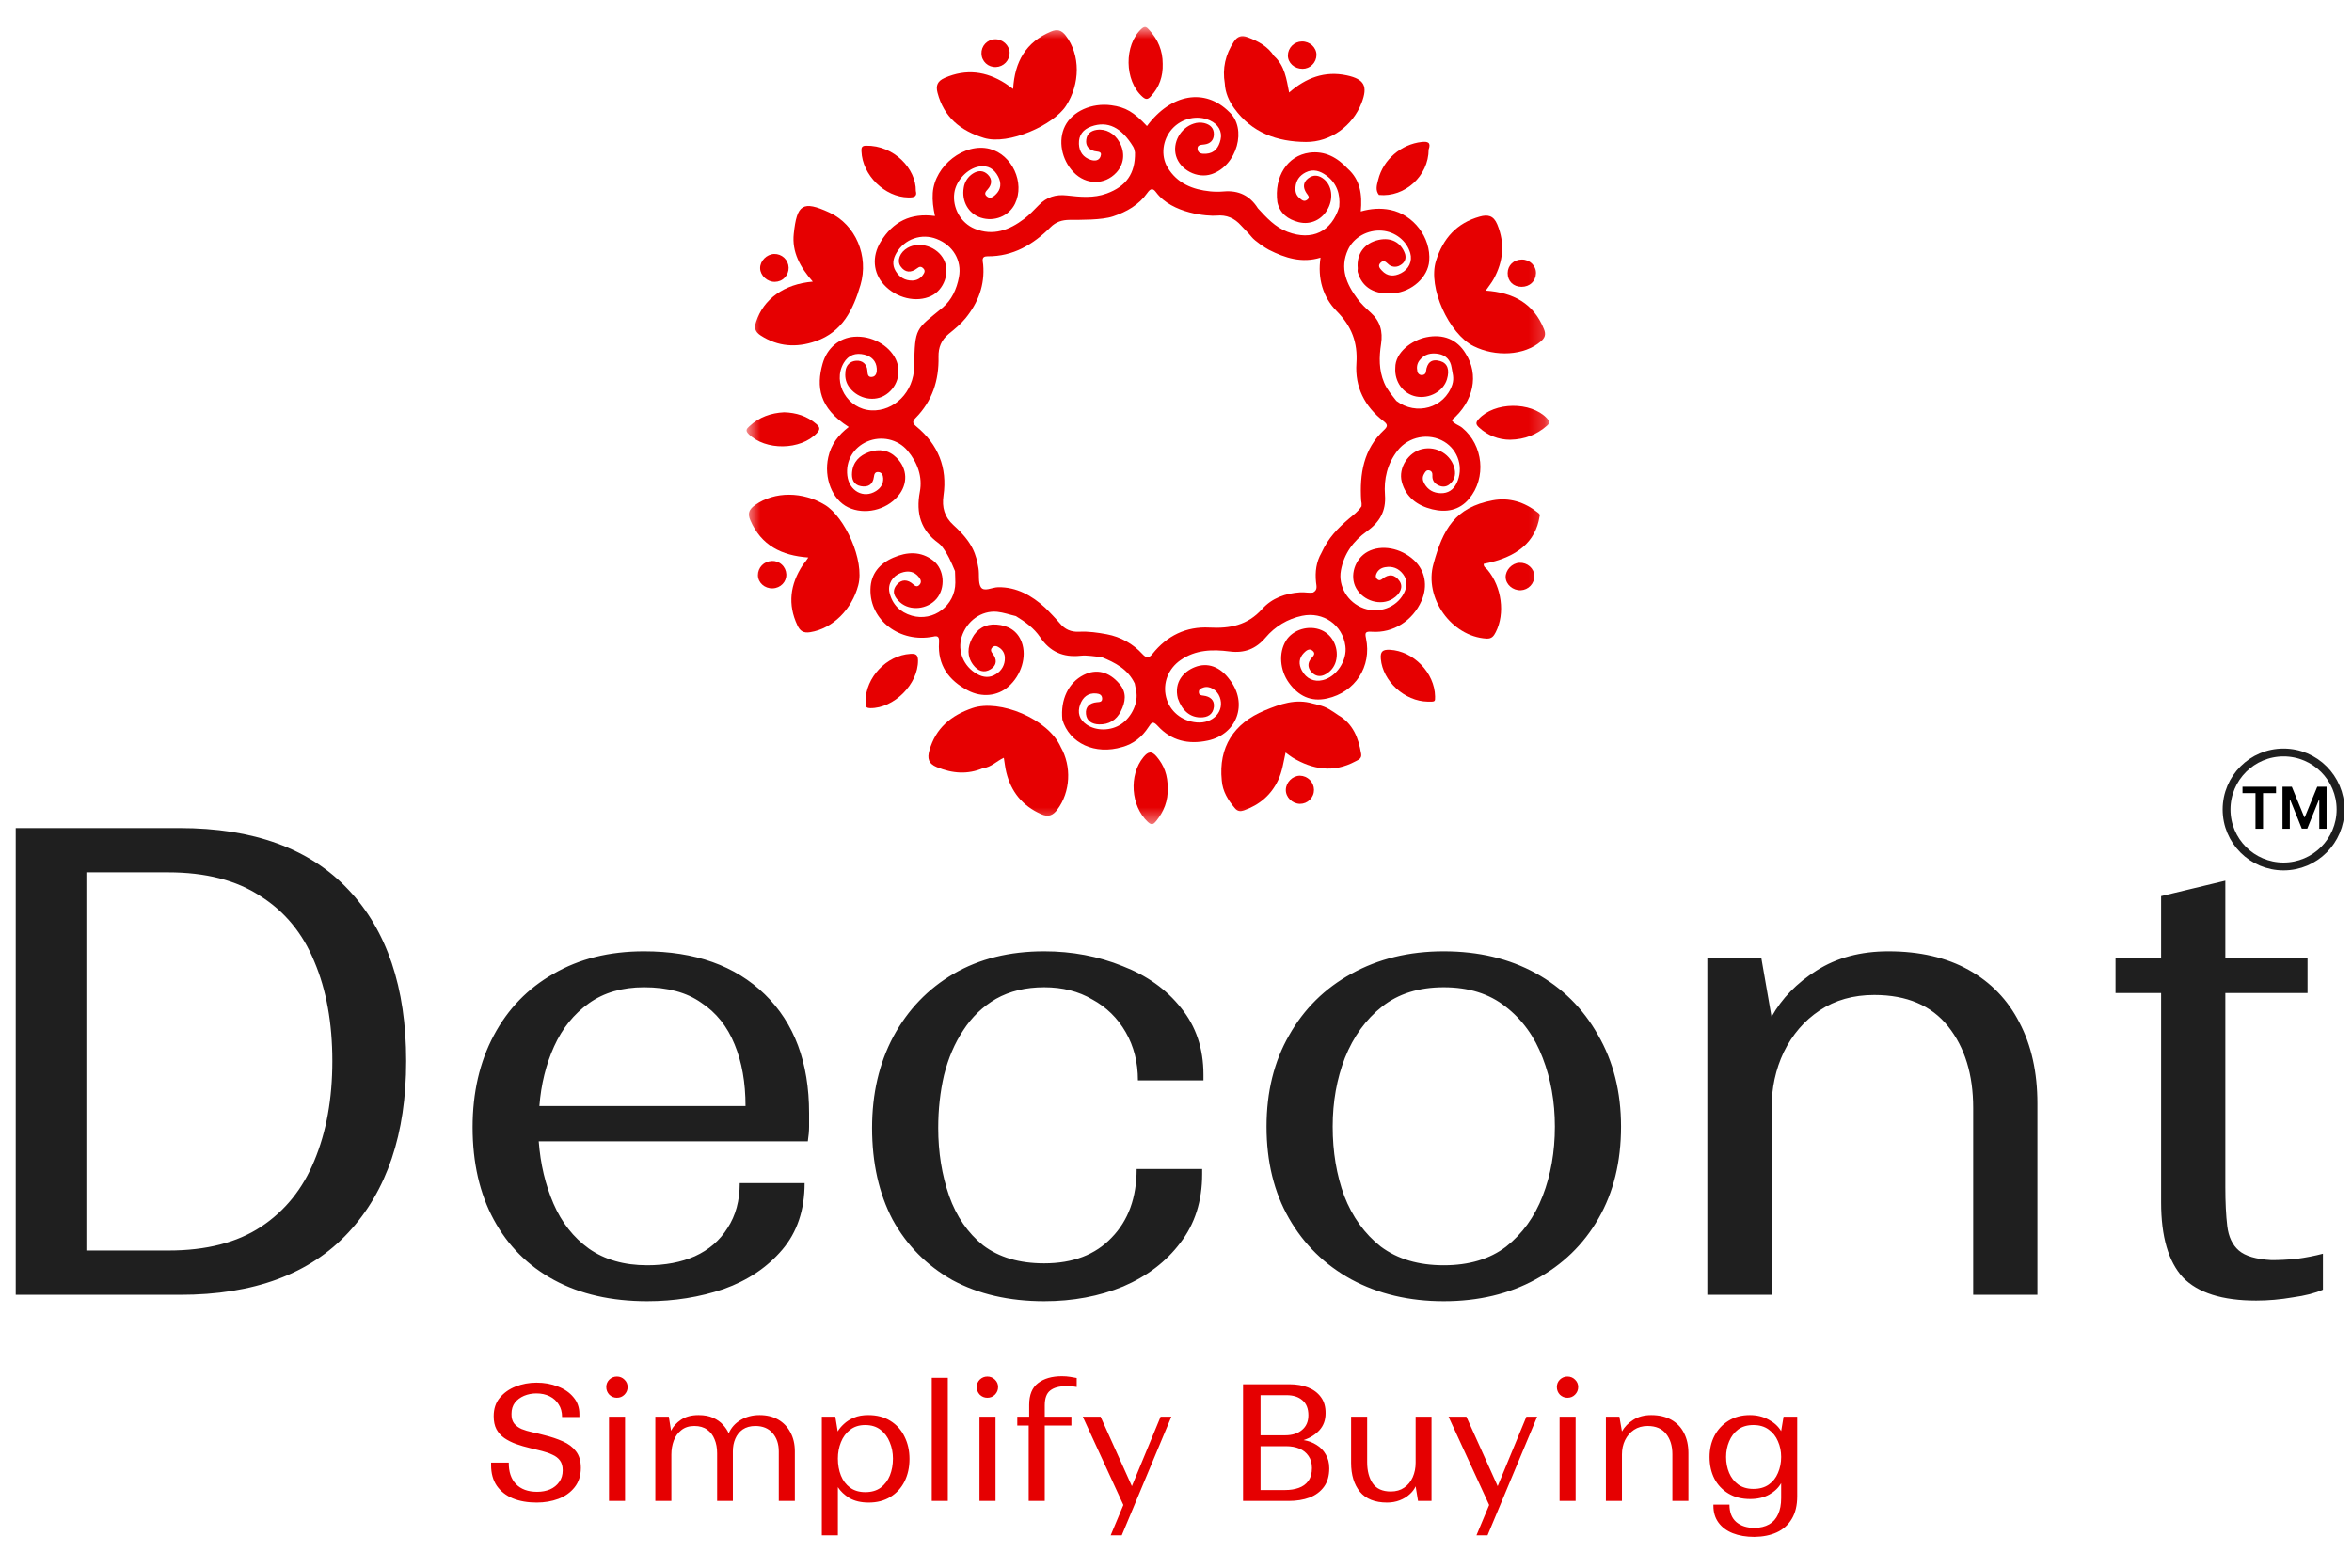 <svg width="150" height="100" viewBox="0 0 150 100" fill="none" xmlns="http://www.w3.org/2000/svg">
<g clip-path="url(#clip0_350_36)">
<mask id="mask0_350_36" style="mask-type:luminance" maskUnits="userSpaceOnUse" x="0" y="0" width="150" height="100">
<path d="M150 0H0V99.188H150V0Z" fill="white"/>
</mask>
<g mask="url(#mask0_350_36)">
<path d="M1.003 82.594V52.819H11.447C16.171 52.819 19.761 54.13 22.218 56.751C24.676 59.345 25.904 62.99 25.904 67.686C25.904 72.328 24.676 75.973 22.218 78.621C19.761 81.27 16.184 82.594 11.488 82.594H1.003ZM10.71 55.645H5.509V79.768H10.751C13.153 79.768 15.119 79.263 16.648 78.253C18.177 77.242 19.311 75.836 20.048 74.034C20.812 72.205 21.195 70.089 21.195 67.686C21.195 65.256 20.812 63.14 20.048 61.338C19.311 59.536 18.164 58.144 16.608 57.161C15.079 56.15 13.113 55.645 10.71 55.645ZM51.314 75.468C51.314 77.188 50.836 78.608 49.88 79.727C48.925 80.847 47.682 81.679 46.153 82.225C44.624 82.744 43 83.004 41.28 83.004C38.986 83.004 37.007 82.553 35.341 81.652C33.676 80.751 32.392 79.468 31.491 77.802C30.59 76.136 30.14 74.171 30.14 71.904C30.14 69.693 30.59 67.741 31.491 66.048C32.392 64.355 33.662 63.045 35.3 62.116C36.938 61.161 38.863 60.683 41.075 60.683C44.324 60.683 46.891 61.597 48.775 63.427C50.658 65.256 51.6 67.782 51.6 71.004C51.6 71.304 51.6 71.591 51.6 71.864C51.6 72.137 51.573 72.451 51.519 72.805H34.358C34.467 74.253 34.781 75.577 35.3 76.779C35.819 77.98 36.57 78.935 37.553 79.645C38.563 80.355 39.805 80.71 41.28 80.71C42.426 80.71 43.437 80.519 44.31 80.137C45.211 79.727 45.908 79.126 46.399 78.335C46.918 77.543 47.177 76.587 47.177 75.468H51.314ZM41.075 62.976C39.682 62.976 38.508 63.318 37.553 64C36.597 64.683 35.86 65.597 35.341 66.744C34.822 67.891 34.508 69.161 34.399 70.553H47.546C47.546 69.051 47.314 67.741 46.85 66.621C46.386 65.475 45.676 64.587 44.72 63.959C43.792 63.304 42.577 62.976 41.075 62.976ZM76.668 74.894C76.668 76.615 76.204 78.075 75.276 79.277C74.375 80.478 73.159 81.406 71.631 82.061C70.102 82.69 68.422 83.004 66.593 83.004C64.354 83.004 62.402 82.553 60.736 81.652C59.098 80.724 57.829 79.44 56.928 77.802C56.054 76.136 55.617 74.184 55.617 71.945C55.617 69.761 56.068 67.823 56.968 66.13C57.897 64.41 59.18 63.072 60.818 62.116C62.457 61.161 64.382 60.683 66.593 60.683C68.368 60.683 70.033 60.997 71.59 61.625C73.146 62.225 74.388 63.113 75.317 64.287C76.273 65.461 76.75 66.881 76.75 68.546V68.915H72.572C72.572 67.768 72.313 66.744 71.795 65.843C71.276 64.942 70.566 64.246 69.665 63.754C68.791 63.236 67.767 62.976 66.593 62.976C65.419 62.976 64.395 63.222 63.521 63.714C62.675 64.205 61.979 64.874 61.433 65.72C60.887 66.539 60.477 67.495 60.204 68.587C59.958 69.652 59.835 70.772 59.835 71.945C59.835 73.502 60.068 74.949 60.532 76.287C60.996 77.597 61.719 78.648 62.702 79.44C63.713 80.205 65.01 80.587 66.593 80.587C68.422 80.587 69.856 80.041 70.893 78.949C71.958 77.856 72.491 76.396 72.491 74.567H76.668V74.894ZM103.382 71.864C103.382 74.103 102.904 76.055 101.948 77.72C100.993 79.386 99.655 80.683 97.935 81.611C96.242 82.539 94.29 83.004 92.078 83.004C89.867 83.004 87.901 82.539 86.181 81.611C84.488 80.683 83.163 79.386 82.208 77.72C81.252 76.055 80.774 74.103 80.774 71.864C80.774 69.652 81.252 67.713 82.208 66.048C83.163 64.355 84.488 63.045 86.181 62.116C87.901 61.161 89.867 60.683 92.078 60.683C94.29 60.683 96.242 61.147 97.935 62.075C99.628 63.004 100.952 64.314 101.907 66.007C102.891 67.7 103.382 69.652 103.382 71.864ZM84.992 71.864C84.992 73.475 85.238 74.949 85.73 76.287C86.249 77.625 87.027 78.703 88.064 79.522C89.129 80.314 90.467 80.71 92.078 80.71C93.689 80.71 95.013 80.314 96.051 79.522C97.088 78.703 97.867 77.625 98.385 76.287C98.904 74.949 99.163 73.475 99.163 71.864C99.163 70.28 98.904 68.819 98.385 67.481C97.867 66.116 97.075 65.024 96.01 64.205C94.972 63.386 93.662 62.976 92.078 62.976C90.494 62.976 89.184 63.386 88.146 64.205C87.109 65.024 86.317 66.116 85.771 67.481C85.252 68.819 84.992 70.28 84.992 71.864ZM112.981 70.717V82.594H108.886V61.092H112.326L112.981 64.86C113.636 63.686 114.592 62.703 115.848 61.911C117.132 61.092 118.66 60.683 120.436 60.683C122.429 60.683 124.135 61.079 125.555 61.87C126.974 62.662 128.053 63.782 128.791 65.229C129.554 66.676 129.937 68.396 129.937 70.389V82.594H125.841V70.676C125.841 68.546 125.309 66.812 124.244 65.475C123.18 64.137 121.609 63.468 119.534 63.468C118.197 63.468 117.036 63.795 116.053 64.451C115.07 65.106 114.306 65.993 113.76 67.113C113.241 68.205 112.981 69.406 112.981 70.717ZM148.147 82.266C147.656 82.485 147.014 82.649 146.223 82.758C145.431 82.894 144.653 82.963 143.888 82.963C141.731 82.963 140.175 82.471 139.219 81.488C138.291 80.478 137.826 78.881 137.826 76.696V63.345H134.919V61.092H137.826V57.161L141.922 56.178V61.092H147.165V63.345H141.922V75.714C141.922 76.696 141.963 77.529 142.045 78.212C142.127 78.894 142.373 79.413 142.782 79.768C143.192 80.123 143.888 80.328 144.871 80.382C145.362 80.382 145.895 80.355 146.468 80.3C147.069 80.219 147.629 80.109 148.147 79.973V82.266Z" fill="#1F1F1F"/>
<mask id="mask1_350_36" style="mask-type:luminance" maskUnits="userSpaceOnUse" x="47" y="1" width="52" height="52">
<path d="M98.805 1.72H47.611V52.568H98.805V1.72Z" fill="white"/>
</mask>
<g mask="url(#mask1_350_36)">
<path fill-rule="evenodd" clip-rule="evenodd" d="M90.659 38.322C91.074 37.377 90.892 36.392 90.177 35.73C89.331 34.946 88.098 34.72 87.225 35.192C86.4 35.638 86.052 36.74 86.489 37.52C86.954 38.347 88.072 38.669 88.826 38.192C89.317 37.883 89.509 37.431 89.256 37.066C88.959 36.635 88.571 36.588 88.159 36.928C88.049 37.017 87.953 37.049 87.836 36.947C87.718 36.845 87.727 36.725 87.775 36.61C87.876 36.368 88.067 36.228 88.33 36.182C88.798 36.099 89.186 36.242 89.474 36.613C89.786 37.015 89.751 37.445 89.517 37.876C89.043 38.755 87.946 39.156 86.973 38.806C85.941 38.436 85.337 37.389 85.516 36.395C85.71 35.317 86.311 34.509 87.162 33.9C87.982 33.313 88.406 32.611 88.327 31.569C88.25 30.548 88.476 29.578 89.133 28.738C89.836 27.841 91.129 27.584 92.114 28.179C92.548 28.443 92.868 28.858 93.015 29.344C93.16 29.831 93.121 30.354 92.903 30.812C92.696 31.243 92.357 31.474 91.88 31.461C91.419 31.448 91.058 31.249 90.829 30.829C90.721 30.629 90.703 30.44 90.813 30.245C90.883 30.124 90.953 29.974 91.129 30.002C91.305 30.03 91.361 30.163 91.352 30.319C91.336 30.593 91.434 30.793 91.677 30.929C91.936 31.075 92.208 31.081 92.43 30.906C92.74 30.663 92.855 30.319 92.769 29.919C92.575 29.009 91.631 28.428 90.698 28.644C89.82 28.847 89.169 29.84 89.398 30.727C89.655 31.72 90.4 32.257 91.345 32.487C92.231 32.702 93.069 32.562 93.693 31.815C94.81 30.48 94.598 28.395 93.255 27.288C93.043 27.113 92.745 27.053 92.584 26.803C93.992 25.608 94.341 23.897 93.464 22.538C92.926 21.649 92.04 21.287 90.956 21.511C90.059 21.696 88.973 22.463 88.986 23.462C88.925 24.349 89.498 25.137 90.321 25.293C91.163 25.454 92.049 24.958 92.279 24.201C92.462 23.594 92.323 23.172 91.854 23.034C91.291 22.868 91.008 23.137 90.944 23.692C90.941 23.755 90.915 23.814 90.869 23.857C90.824 23.9 90.763 23.924 90.701 23.924C90.628 23.931 90.556 23.91 90.498 23.865C90.441 23.819 90.404 23.754 90.393 23.682C90.339 23.433 90.367 23.201 90.532 22.986C90.847 22.578 91.273 22.493 91.74 22.574C92.207 22.654 92.506 22.966 92.575 23.433C92.629 23.794 92.757 24.105 92.621 24.532C92.12 26.039 90.314 26.529 89.055 25.573C88.77 25.204 88.463 24.861 88.275 24.413C87.931 23.6 87.951 22.77 88.078 21.938C88.199 21.143 88.026 20.488 87.419 19.942C87.115 19.67 86.811 19.384 86.569 19.058C85.869 18.118 85.427 17.108 85.968 15.928C86.332 15.135 87.229 14.643 88.133 14.713C88.983 14.78 89.716 15.361 89.941 16.147C90.087 16.66 89.853 17.172 89.352 17.426C88.904 17.651 88.48 17.645 88.123 17.252C88.001 17.119 87.854 16.964 88.034 16.772C88.198 16.598 88.338 16.651 88.497 16.811C88.595 16.919 88.728 16.989 88.871 17.01C89.015 17.031 89.162 17.002 89.287 16.927C89.557 16.781 89.701 16.538 89.613 16.209C89.363 15.47 88.728 15.128 87.93 15.302C87.013 15.501 86.503 16.191 86.59 17.114C86.59 17.195 86.569 17.28 86.59 17.357C86.87 18.35 87.674 18.82 88.891 18.707C90.058 18.599 91.067 17.68 91.149 16.652C91.27 15.155 90.146 13.689 88.671 13.389C88.043 13.262 87.427 13.305 86.784 13.488C86.881 12.424 86.761 11.479 85.949 10.756C85.29 10.05 84.503 9.609 83.512 9.74C82.1 9.928 81.247 11.273 81.466 12.899C81.629 13.628 82.142 13.992 82.814 14.169C83.593 14.369 84.337 14.005 84.706 13.28C85.046 12.612 84.936 11.839 84.438 11.43C84.118 11.168 83.77 11.115 83.431 11.377C83.092 11.639 83.096 11.968 83.31 12.303C83.41 12.459 83.584 12.598 83.346 12.758C83.148 12.892 83.001 12.742 82.861 12.623C82.661 12.45 82.596 12.219 82.618 11.96C82.649 11.512 82.882 11.193 83.272 10.995C83.754 10.752 84.201 10.908 84.591 11.195C85.26 11.688 85.485 12.385 85.411 13.193C84.925 14.787 83.67 15.379 82.115 14.789C81.315 14.486 80.775 13.885 80.223 13.286C80.183 13.323 80.183 13.31 80.223 13.286C79.718 12.481 78.993 12.129 78.045 12.212C77.759 12.237 77.471 12.236 77.185 12.208C76.057 12.094 75.073 11.699 74.462 10.678C74.01 9.919 74.147 8.898 74.749 8.225C75.362 7.542 76.353 7.318 77.159 7.679C77.695 7.922 77.962 8.388 77.842 8.906C77.727 9.404 77.468 9.776 76.909 9.809C76.687 9.822 76.411 9.809 76.376 9.519C76.341 9.23 76.596 9.242 76.801 9.216C77.18 9.173 77.409 8.951 77.415 8.572C77.425 8.163 77.169 7.939 76.793 7.85C76.57 7.8 76.339 7.813 76.125 7.888C75.283 8.158 74.764 9.102 75.001 9.941C75.252 10.828 76.353 11.419 77.274 11.107C78.911 10.554 79.544 8.176 78.391 7.141C76.851 5.601 74.687 5.97 73.148 8.041C72.305 7.141 71.79 6.84 70.875 6.715C69.631 6.545 68.392 7.1 67.922 8.04C67.464 8.951 67.693 10.184 68.472 10.99C69.261 11.806 70.452 11.814 71.197 11.009C71.692 10.474 71.769 9.741 71.398 9.074C71.08 8.498 70.508 8.19 69.928 8.285C69.568 8.345 69.321 8.535 69.276 8.912C69.226 9.304 69.435 9.538 69.79 9.637C69.993 9.694 70.317 9.626 70.186 9.986C70.087 10.256 69.817 10.281 69.559 10.197C69.076 10.035 68.831 9.686 68.809 9.185C68.785 8.62 69.075 8.255 69.59 8.069C70.641 7.69 71.52 8.119 72.275 9.367C72.334 9.48 72.371 9.604 72.385 9.731C72.409 11.063 71.832 11.883 70.588 12.342C69.746 12.652 68.888 12.565 68.038 12.468C67.329 12.388 66.75 12.572 66.256 13.078C65.952 13.386 65.656 13.704 65.315 13.962C64.373 14.675 63.344 15.07 62.164 14.591C61.269 14.227 60.731 13.25 60.862 12.304C60.972 11.511 61.7 10.744 62.446 10.621C63.013 10.528 63.403 10.775 63.655 11.255C63.879 11.68 63.846 12.093 63.48 12.431C63.331 12.57 63.138 12.701 62.934 12.527C62.729 12.353 62.873 12.215 63.002 12.066C63.271 11.759 63.287 11.418 62.997 11.133C62.716 10.857 62.375 10.858 62.04 11.075C61.884 11.175 61.752 11.307 61.652 11.463C61.552 11.619 61.487 11.794 61.461 11.977C61.315 12.841 61.769 13.632 62.547 13.884C63.414 14.166 64.347 13.786 64.733 12.993C65.379 11.664 64.551 9.864 63.12 9.497C61.512 9.085 59.614 10.553 59.487 12.305C59.452 12.79 59.515 13.266 59.628 13.779C58.078 13.566 56.941 14.143 56.164 15.424C55.593 16.362 55.685 17.402 56.367 18.153C57.156 19.021 58.44 19.329 59.39 18.877C60.21 18.485 60.604 17.371 60.199 16.57C59.784 15.739 58.657 15.37 57.884 15.809C57.398 16.084 57.178 16.62 57.433 16.988C57.722 17.405 58.105 17.413 58.492 17.114C58.626 17.011 58.727 16.978 58.864 17.101C59.035 17.252 58.963 17.393 58.864 17.531C58.789 17.643 58.688 17.734 58.57 17.798C58.452 17.861 58.32 17.895 58.186 17.896C57.713 17.903 57.357 17.683 57.12 17.289C56.883 16.894 56.951 16.506 57.175 16.128C57.425 15.7 57.82 15.375 58.288 15.212C58.757 15.05 59.268 15.06 59.73 15.242C60.772 15.638 61.359 16.62 61.158 17.675C61.014 18.438 60.697 19.143 60.096 19.639C58.414 21.027 58.339 20.853 58.305 23.36C58.282 25.034 57.004 26.245 55.579 26.177C54.052 26.104 53.065 24.421 53.808 23.152C54.108 22.641 54.57 22.485 55.122 22.618C55.577 22.73 55.888 23.025 55.917 23.516C55.929 23.732 55.889 24.015 55.609 24.044C55.342 24.073 55.334 23.862 55.316 23.63C55.285 23.23 55.006 22.985 54.612 23.01C54.235 23.034 53.966 23.274 53.92 23.674C53.881 24.004 53.92 24.323 54.108 24.618C54.589 25.37 55.622 25.663 56.377 25.248C56.776 25.028 57.075 24.663 57.215 24.23C57.354 23.795 57.323 23.325 57.127 22.913C56.687 22.003 55.569 21.395 54.471 21.48C53.53 21.552 52.743 22.191 52.459 23.208C52.059 24.64 52.212 26.017 54.13 27.235C53.473 27.734 53 28.352 52.822 29.169C52.532 30.492 53.076 31.874 54.088 32.361C55.126 32.862 56.503 32.55 57.272 31.641C57.914 30.882 57.884 29.9 57.182 29.201C56.68 28.7 56.07 28.612 55.422 28.837C54.819 29.049 54.403 29.463 54.342 30.125C54.303 30.539 54.417 30.922 54.903 31.012C55.359 31.096 55.669 30.914 55.732 30.43C55.756 30.242 55.803 30.097 56.014 30.11C56.248 30.125 56.317 30.328 56.325 30.508C56.345 30.863 56.166 31.134 55.868 31.322C55.079 31.824 54.156 31.326 54.039 30.336C53.926 29.4 54.426 28.544 55.304 28.165C56.2 27.779 57.259 28.008 57.878 28.745C58.515 29.505 58.846 30.409 58.663 31.372C58.404 32.745 58.721 33.832 59.866 34.654C59.929 34.706 59.989 34.762 60.044 34.823C60.431 35.308 60.673 35.867 60.906 36.431C60.913 36.674 60.926 36.923 60.926 37.168C60.926 38.614 59.539 39.68 58.145 39.271C57.413 39.056 56.906 38.561 56.729 37.801C56.603 37.259 56.92 36.74 57.465 36.542C57.908 36.383 58.312 36.433 58.619 36.836C58.744 37 58.782 37.168 58.619 37.325C58.486 37.453 58.371 37.393 58.25 37.281C57.889 36.949 57.492 36.932 57.184 37.31C56.841 37.732 57.051 38.112 57.41 38.428C58.045 38.988 59.148 38.876 59.728 38.195C60.308 37.514 60.237 36.326 59.526 35.767C58.731 35.142 57.84 35.195 56.971 35.571C56.101 35.947 55.535 36.593 55.514 37.586C55.467 39.573 57.399 41.027 59.51 40.611C59.855 40.52 59.905 40.678 59.886 40.988C59.79 42.43 60.504 43.401 61.727 44.042C62.628 44.514 63.62 44.401 64.311 43.799C65.133 43.082 65.499 41.882 65.161 40.965C64.886 40.225 64.291 39.893 63.549 39.839C62.854 39.788 62.305 40.106 61.989 40.725C61.704 41.282 61.66 41.865 62.063 42.405C62.356 42.799 62.751 42.962 63.184 42.688C63.583 42.435 63.596 42.058 63.3 41.689C63.199 41.561 63.159 41.437 63.277 41.307C63.42 41.151 63.581 41.211 63.721 41.307C63.834 41.377 63.927 41.476 63.991 41.593C64.055 41.71 64.087 41.841 64.085 41.974C64.092 42.18 64.043 42.384 63.944 42.565C63.844 42.745 63.699 42.896 63.521 43.001C63.119 43.262 62.702 43.217 62.302 42.989C61.452 42.508 61.052 41.528 61.33 40.629C61.644 39.614 62.593 38.924 63.6 39.026C64.001 39.068 64.393 39.209 64.789 39.3C65.383 39.664 65.947 40.066 66.341 40.652C66.96 41.572 67.801 41.948 68.908 41.829C69.346 41.782 69.798 41.88 70.243 41.911C71.119 42.264 71.938 42.688 72.369 43.6C72.399 43.759 72.43 43.917 72.46 44.075C72.612 44.798 72.189 45.735 71.504 46.192C70.851 46.629 69.92 46.641 69.304 46.223C68.829 45.902 68.7 45.449 68.888 44.936C69.055 44.483 69.382 44.185 69.916 44.235C70.112 44.254 70.285 44.321 70.291 44.556C70.296 44.79 70.122 44.777 69.951 44.794C69.5 44.836 69.206 45.084 69.258 45.549C69.308 46 69.653 46.194 70.088 46.207C70.725 46.226 71.201 45.928 71.48 45.376C71.778 44.788 71.882 44.177 71.388 43.616C70.73 42.842 69.922 42.645 69.11 43.054C68.138 43.547 67.622 44.627 67.752 45.903C68.2 47.421 69.849 48.174 71.57 47.651C72.298 47.454 72.842 47.001 73.243 46.385C73.437 46.089 73.52 45.96 73.836 46.306C74.696 47.251 75.79 47.505 77.028 47.239C78.9 46.839 79.609 44.867 78.417 43.35C77.816 42.524 77.014 42.234 76.201 42.555C75.498 42.833 74.857 43.498 75.116 44.548C75.392 45.337 75.891 45.749 76.542 45.762C77.028 45.772 77.362 45.57 77.416 45.094C77.467 44.657 77.173 44.422 76.748 44.373C76.594 44.356 76.455 44.337 76.457 44.141C76.457 43.963 76.594 43.91 76.735 43.859C77.127 43.716 77.615 43.997 77.79 44.466C78.121 45.355 77.373 46.175 76.316 46.082C75.355 45.998 74.593 45.366 74.368 44.467C74.143 43.568 74.511 42.646 75.291 42.107C76.252 41.439 77.33 41.415 78.422 41.556C79.361 41.677 80.091 41.398 80.709 40.675C81.307 39.962 82.128 39.471 83.038 39.282C84.388 38.996 85.627 39.858 85.803 41.215C85.925 42.136 85.234 43.175 84.364 43.384C83.8 43.52 83.311 43.296 83.028 42.773C82.812 42.368 82.831 41.98 83.158 41.648C83.295 41.509 83.486 41.337 83.696 41.497C83.931 41.679 83.768 41.837 83.624 42.004C83.39 42.272 83.393 42.579 83.618 42.843C83.875 43.147 84.214 43.207 84.558 43.001C84.866 42.83 85.094 42.543 85.191 42.204C85.418 41.402 85.029 40.525 84.288 40.2C83.482 39.847 82.451 40.153 82.009 40.876C81.538 41.644 81.623 42.747 82.196 43.547C82.803 44.392 83.597 44.788 84.638 44.555C86.431 44.155 87.492 42.515 87.118 40.718C87.046 40.376 87.058 40.267 87.483 40.298C88.853 40.398 90.102 39.591 90.659 38.323M68.825 40.297C68.312 40.323 67.914 40.15 67.588 39.754C67.448 39.581 66.815 38.911 66.65 38.761C65.805 37.982 64.823 37.443 63.664 37.458C63.261 37.463 62.748 37.784 62.545 37.441C62.374 37.153 62.469 36.652 62.402 36.248C62.255 35.376 62.055 34.626 60.809 33.497C60.233 32.976 60.063 32.364 60.171 31.615C60.428 29.824 59.83 28.351 58.44 27.202C58.22 27.02 58.157 26.898 58.383 26.67C59.458 25.588 59.888 24.258 59.854 22.756C59.842 22.17 60.03 21.688 60.506 21.299C60.885 20.99 61.27 20.678 61.582 20.294C62.39 19.298 62.815 18.177 62.702 16.877C62.683 16.659 62.553 16.345 62.98 16.349C64.612 16.363 65.888 15.601 66.998 14.494C67.342 14.151 67.732 14.029 68.216 14.025C68.925 14.021 70.256 14.044 70.985 13.802C71.855 13.513 72.636 13.069 73.177 12.301C73.37 12.026 73.525 11.986 73.727 12.261C74.747 13.648 77.093 13.802 77.582 13.754C78.228 13.693 78.729 13.913 79.153 14.389C79.368 14.632 79.614 14.851 79.816 15.107C80.033 15.383 80.713 15.827 80.916 15.931C81.963 16.464 83.041 16.8 84.217 16.434C84.02 17.745 84.363 18.952 85.245 19.844C86.203 20.812 86.596 21.841 86.506 23.178C86.403 24.689 87.03 25.931 88.233 26.86C88.49 27.059 88.531 27.184 88.274 27.421C86.952 28.649 86.706 30.233 86.808 31.927C86.837 32.047 86.845 32.17 86.832 32.292C86.63 32.626 86.302 32.852 86.009 33.103C85.324 33.695 84.717 34.295 84.276 35.266C83.939 35.849 83.863 36.48 83.93 37.137C83.957 37.391 84.044 37.633 83.741 37.795C83.472 37.838 83.218 37.764 82.922 37.783C81.984 37.844 81.124 38.147 80.498 38.844C79.563 39.889 78.434 40.1 77.132 40.031C75.644 39.952 74.423 40.552 73.496 41.716C73.253 42.02 73.082 41.959 72.862 41.724C72.263 41.068 71.466 40.624 70.593 40.46C70.013 40.352 69.419 40.266 68.825 40.297Z" fill="#E60001"/>
<path fill-rule="evenodd" clip-rule="evenodd" d="M93.979 22.08C95.37 22.777 97.212 22.687 98.261 21.781C98.535 21.545 98.606 21.337 98.466 20.992C97.803 19.345 96.509 18.662 94.754 18.537C94.944 18.261 95.128 18.041 95.262 17.794C95.873 16.674 95.99 15.529 95.49 14.318C95.253 13.742 94.882 13.674 94.374 13.815C92.901 14.224 92.029 15.208 91.581 16.646C91.049 18.342 92.415 21.299 93.981 22.082" fill="#E60001"/>
<path fill-rule="evenodd" clip-rule="evenodd" d="M52.617 32.211C51.209 31.353 49.408 31.325 48.157 32.217C47.783 32.484 47.66 32.736 47.853 33.188C48.547 34.789 49.836 35.439 51.55 35.561C51.467 35.682 51.424 35.749 51.377 35.812C51.316 35.895 51.245 35.971 51.189 36.055C50.395 37.275 50.218 38.544 50.856 39.893C51.025 40.25 51.234 40.394 51.662 40.328C53.113 40.102 54.333 38.858 54.736 37.335C55.154 35.745 53.872 32.974 52.614 32.209" fill="#E60001"/>
<path fill-rule="evenodd" clip-rule="evenodd" d="M62.758 8.799C64.314 9.272 67.181 7.985 67.983 6.753C68.893 5.357 68.915 3.506 67.968 2.272C67.697 1.921 67.432 1.843 67.026 2.014C65.432 2.682 64.715 3.926 64.612 5.673C64.405 5.527 64.261 5.415 64.108 5.317C62.886 4.541 61.619 4.377 60.259 4.964C59.79 5.168 59.668 5.45 59.792 5.92C60.202 7.481 61.255 8.341 62.758 8.799Z" fill="#E60001"/>
<path fill-rule="evenodd" clip-rule="evenodd" d="M48.502 21.392C49.619 22.12 50.797 22.19 52.023 21.765C53.729 21.176 54.413 19.747 54.877 18.181C55.419 16.347 54.579 14.333 52.895 13.556C51.179 12.767 50.823 13.046 50.623 14.907C50.497 16.076 51.026 17.042 51.837 17.965C49.996 18.117 48.693 19.079 48.222 20.52C48.095 20.908 48.145 21.16 48.503 21.392" fill="#E60001"/>
<path fill-rule="evenodd" clip-rule="evenodd" d="M78.712 6.908C79.835 8.467 81.45 9.043 83.287 9.055C84.854 9.066 86.272 8.028 86.834 6.569C87.249 5.492 87.012 5.052 85.898 4.809C84.483 4.505 83.29 4.964 82.215 5.902C82.048 5.035 81.932 4.189 81.257 3.578C80.849 2.952 80.235 2.62 79.561 2.372C79.192 2.235 78.923 2.301 78.689 2.659C78.15 3.483 77.948 4.363 78.112 5.33C78.142 5.921 78.377 6.444 78.712 6.908" fill="#E60001"/>
<path fill-rule="evenodd" clip-rule="evenodd" d="M85.333 45.609C84.952 45.349 84.58 45.074 84.114 44.981C83.985 44.938 83.854 44.903 83.722 44.876C82.629 44.556 81.657 44.904 80.656 45.319C78.678 46.138 77.702 47.674 77.919 49.78C77.97 50.488 78.324 51.05 78.77 51.57C78.928 51.752 79.112 51.77 79.323 51.696C80.312 51.347 81.058 50.728 81.514 49.767C81.774 49.22 81.853 48.621 81.989 48.003C82.169 48.133 82.293 48.239 82.43 48.322C83.722 49.098 85.05 49.312 86.433 48.571C86.623 48.469 86.859 48.398 86.807 48.086C86.638 47.064 86.289 46.157 85.331 45.608" fill="#E60001"/>
<path fill-rule="evenodd" clip-rule="evenodd" d="M67.646 47.643C66.838 45.847 63.745 44.582 62.024 45.165C60.659 45.63 59.671 46.44 59.271 47.873C59.133 48.365 59.2 48.71 59.746 48.934C60.737 49.341 61.711 49.42 62.706 48.995C63.215 48.942 63.56 48.547 64.019 48.338C64.075 48.667 64.104 48.97 64.177 49.263C64.484 50.512 65.209 51.406 66.402 51.934C66.872 52.141 67.156 52.009 67.435 51.637C68.266 50.525 68.359 48.889 67.645 47.645" fill="#E60001"/>
<path fill-rule="evenodd" clip-rule="evenodd" d="M88.64 41.45C88.19 41.428 88.02 41.549 88.063 42.03C88.184 43.45 89.578 44.735 91.06 44.756C91.529 44.763 91.529 44.763 91.524 44.431C91.502 42.919 90.137 41.523 88.64 41.45Z" fill="#E60001"/>
<path fill-rule="evenodd" clip-rule="evenodd" d="M57.93 12.597C58.268 12.601 58.51 12.557 58.406 12.178C58.432 10.79 57.033 9.258 55.217 9.294C54.948 9.3 54.932 9.437 54.94 9.646C54.997 11.173 56.422 12.576 57.93 12.597Z" fill="#E60001"/>
<path fill-rule="evenodd" clip-rule="evenodd" d="M52.101 27.622C52.344 27.364 52.267 27.221 52.049 27.035C51.462 26.535 50.774 26.322 50.007 26.299C49.171 26.341 48.415 26.602 47.792 27.191C47.642 27.334 47.502 27.441 47.735 27.677C48.805 28.757 51.064 28.729 52.101 27.623" fill="#E60001"/>
<path fill-rule="evenodd" clip-rule="evenodd" d="M58.056 41.71C56.545 41.803 55.203 43.211 55.203 44.733C55.238 44.91 55.092 45.166 55.498 45.171C57.012 45.19 58.565 43.639 58.546 42.12C58.54 41.739 58.371 41.69 58.055 41.71" fill="#E60001"/>
<path fill-rule="evenodd" clip-rule="evenodd" d="M73.396 6.143C73.943 5.556 74.177 4.863 74.152 4.071C74.152 3.232 73.853 2.517 73.288 1.905C73.146 1.749 73.038 1.615 72.798 1.837C71.678 2.879 71.705 5.148 72.859 6.171C73.088 6.375 73.21 6.343 73.397 6.143" fill="#E60001"/>
<path fill-rule="evenodd" clip-rule="evenodd" d="M72.924 48.297C71.98 49.439 72.119 51.419 73.207 52.433C73.45 52.66 73.574 52.575 73.738 52.372C74.227 51.761 74.502 51.078 74.469 50.286C74.483 49.453 74.237 48.82 73.767 48.263C73.44 47.874 73.215 47.945 72.924 48.297" fill="#E60001"/>
<path fill-rule="evenodd" clip-rule="evenodd" d="M98.659 26.682C97.627 25.598 95.295 25.627 94.296 26.738C94.101 26.956 94.118 27.079 94.339 27.279C94.874 27.774 95.576 28.049 96.305 28.05C97.269 28.027 98.004 27.72 98.65 27.161C98.872 26.969 98.84 26.872 98.659 26.682Z" fill="#E60001"/>
<path fill-rule="evenodd" clip-rule="evenodd" d="M91.113 9.538C91.274 9.092 91.067 9.013 90.669 9.056C89.358 9.202 88.209 10.182 87.896 11.461C87.817 11.784 87.694 12.123 87.942 12.436C89.598 12.601 91.111 11.218 91.113 9.538Z" fill="#E60001"/>
<path fill-rule="evenodd" clip-rule="evenodd" d="M98.07 32.692C97.225 32.025 96.26 31.717 95.198 31.915C92.779 32.366 92.021 33.777 91.42 35.971C90.809 38.135 92.566 40.601 94.796 40.735C95.143 40.755 95.266 40.57 95.392 40.324C95.999 39.139 95.779 37.441 94.867 36.347C94.771 36.232 94.599 36.161 94.627 35.966C96.762 35.559 97.933 34.563 98.186 32.944C98.24 32.817 98.144 32.751 98.07 32.692Z" fill="#E60001"/>
<path fill-rule="evenodd" clip-rule="evenodd" d="M97.038 18.297C97.556 18.297 97.94 17.939 97.957 17.436C97.974 16.958 97.565 16.554 97.062 16.556C96.54 16.556 96.157 16.92 96.151 17.419C96.148 17.933 96.512 18.294 97.037 18.297" fill="#E60001"/>
<path fill-rule="evenodd" clip-rule="evenodd" d="M82.908 49.48C82.438 49.477 82.013 49.9 82.004 50.381C81.995 50.852 82.412 51.266 82.904 51.276C83.022 51.276 83.138 51.253 83.247 51.209C83.356 51.164 83.454 51.098 83.537 51.015C83.621 50.932 83.687 50.833 83.732 50.725C83.778 50.616 83.8 50.5 83.8 50.382C83.798 50.146 83.703 49.919 83.537 49.751C83.37 49.583 83.145 49.485 82.908 49.48" fill="#E60001"/>
<path fill-rule="evenodd" clip-rule="evenodd" d="M63.516 4.277C63.752 4.268 63.976 4.167 64.139 3.996C64.302 3.824 64.392 3.596 64.39 3.36C64.376 2.888 63.937 2.485 63.455 2.504C63.337 2.506 63.222 2.533 63.114 2.581C63.007 2.629 62.911 2.698 62.83 2.784C62.75 2.869 62.688 2.97 62.647 3.08C62.606 3.191 62.588 3.308 62.593 3.425C62.596 3.542 62.622 3.657 62.671 3.764C62.719 3.87 62.788 3.966 62.874 4.045C62.961 4.125 63.062 4.186 63.172 4.225C63.282 4.265 63.399 4.282 63.516 4.275" fill="#E60001"/>
<path fill-rule="evenodd" clip-rule="evenodd" d="M49.417 17.979C49.535 17.978 49.651 17.954 49.76 17.907C49.868 17.861 49.966 17.793 50.047 17.708C50.129 17.623 50.193 17.523 50.236 17.413C50.278 17.304 50.298 17.186 50.295 17.069C50.287 16.831 50.185 16.607 50.012 16.444C49.839 16.281 49.609 16.194 49.371 16.201C48.889 16.217 48.465 16.65 48.477 17.116C48.488 17.582 48.942 17.993 49.417 17.979Z" fill="#E60001"/>
<path fill-rule="evenodd" clip-rule="evenodd" d="M83.065 4.391C83.3 4.391 83.526 4.298 83.693 4.133C83.861 3.967 83.956 3.742 83.959 3.507C83.959 3.029 83.538 2.637 83.033 2.643C82.796 2.645 82.569 2.74 82.401 2.907C82.233 3.075 82.138 3.302 82.136 3.539C82.136 4.012 82.551 4.393 83.065 4.389" fill="#E60001"/>
<path fill-rule="evenodd" clip-rule="evenodd" d="M49.212 35.785C48.975 35.792 48.751 35.892 48.587 36.062C48.423 36.232 48.332 36.46 48.333 36.696C48.345 37.172 48.765 37.546 49.273 37.531C49.781 37.516 50.166 37.118 50.147 36.63C50.142 36.513 50.114 36.398 50.064 36.291C50.014 36.185 49.944 36.089 49.856 36.011C49.77 35.931 49.668 35.87 49.557 35.831C49.446 35.791 49.329 35.774 49.212 35.781" fill="#E60001"/>
<path fill-rule="evenodd" clip-rule="evenodd" d="M96.901 35.898C96.428 35.92 96.007 36.367 96.023 36.829C96.041 37.291 96.484 37.672 96.989 37.652C97.225 37.641 97.447 37.539 97.609 37.367C97.77 37.196 97.858 36.968 97.855 36.732C97.835 36.25 97.407 35.876 96.901 35.898Z" fill="#E60001"/>
</g>
<path d="M34.71 91.545C35.154 91.654 35.55 91.787 35.898 91.944C36.246 92.094 36.522 92.302 36.727 92.569C36.938 92.835 37.044 93.189 37.044 93.633C37.044 94.125 36.911 94.537 36.645 94.872C36.386 95.2 36.041 95.445 35.611 95.61C35.188 95.767 34.727 95.845 34.229 95.845C33.648 95.845 33.14 95.757 32.703 95.579C32.266 95.395 31.925 95.124 31.679 94.77C31.44 94.415 31.321 93.981 31.321 93.47V93.296H32.447C32.44 93.882 32.594 94.34 32.908 94.667C33.222 94.995 33.672 95.159 34.259 95.159C34.56 95.159 34.833 95.108 35.078 95.005C35.324 94.896 35.519 94.739 35.662 94.535C35.812 94.33 35.887 94.08 35.887 93.787C35.887 93.528 35.829 93.319 35.713 93.162C35.597 93.005 35.437 92.883 35.232 92.794C35.034 92.698 34.812 92.62 34.566 92.558C34.328 92.497 34.078 92.436 33.819 92.374C33.498 92.299 33.194 92.21 32.908 92.108C32.628 92.005 32.379 91.879 32.16 91.729C31.949 91.579 31.782 91.391 31.659 91.165C31.543 90.941 31.485 90.664 31.485 90.336C31.485 89.865 31.614 89.473 31.874 89.159C32.133 88.845 32.471 88.606 32.887 88.442C33.304 88.278 33.747 88.196 34.218 88.196C34.717 88.196 35.171 88.278 35.58 88.442C35.996 88.599 36.328 88.828 36.573 89.128C36.826 89.422 36.952 89.78 36.952 90.203V90.388H35.846C35.846 90.073 35.775 89.807 35.631 89.589C35.495 89.364 35.304 89.19 35.058 89.067C34.812 88.944 34.529 88.882 34.208 88.882C33.928 88.882 33.666 88.934 33.42 89.036C33.181 89.139 32.986 89.285 32.836 89.476C32.693 89.668 32.621 89.903 32.621 90.183C32.614 90.435 32.669 90.64 32.785 90.797C32.908 90.948 33.068 91.067 33.266 91.156C33.471 91.237 33.7 91.306 33.952 91.36C34.205 91.415 34.457 91.477 34.71 91.545ZM40.027 88.473C40.027 88.664 39.959 88.828 39.822 88.965C39.692 89.094 39.532 89.159 39.341 89.159C39.157 89.159 38.996 89.094 38.86 88.965C38.73 88.828 38.665 88.664 38.665 88.473C38.665 88.289 38.73 88.132 38.86 88.002C38.996 87.872 39.157 87.807 39.341 87.807C39.532 87.807 39.692 87.872 39.822 88.002C39.959 88.132 40.027 88.289 40.027 88.473ZM38.839 95.742V90.367H39.863V95.742H38.839ZM42.817 92.784V95.742H41.794V90.367H42.654L42.797 91.268C42.927 90.995 43.138 90.76 43.432 90.561C43.732 90.364 44.104 90.265 44.548 90.265C44.916 90.265 45.227 90.323 45.48 90.439C45.739 90.555 45.947 90.702 46.104 90.879C46.268 91.057 46.391 91.241 46.473 91.432C46.63 91.07 46.882 90.787 47.23 90.582C47.585 90.371 47.988 90.265 48.438 90.265C48.896 90.265 49.292 90.36 49.626 90.551C49.961 90.743 50.22 91.012 50.404 91.36C50.596 91.709 50.691 92.114 50.691 92.579V95.742H49.667V92.589C49.667 92.104 49.534 91.712 49.268 91.411C49.008 91.111 48.643 90.961 48.172 90.961C47.852 90.961 47.582 91.036 47.363 91.186C47.152 91.336 46.995 91.535 46.892 91.78C46.79 92.019 46.739 92.285 46.739 92.579V95.742H45.735V92.701C45.735 92.367 45.681 92.07 45.572 91.811C45.469 91.551 45.312 91.347 45.101 91.196C44.889 91.039 44.616 90.961 44.282 90.961C43.947 90.961 43.671 91.049 43.452 91.227C43.234 91.398 43.073 91.62 42.971 91.893C42.869 92.166 42.817 92.463 42.817 92.784ZM55.402 95.845C54.911 95.845 54.501 95.749 54.173 95.558C53.853 95.36 53.607 95.128 53.436 94.862V97.934H52.412V90.367H53.272L53.426 91.309C53.515 91.152 53.644 90.995 53.815 90.838C53.986 90.675 54.201 90.538 54.46 90.429C54.719 90.319 55.023 90.265 55.371 90.265C55.924 90.265 56.395 90.388 56.784 90.633C57.18 90.879 57.481 91.213 57.685 91.637C57.897 92.06 58.003 92.534 58.003 93.06C58.003 93.599 57.897 94.08 57.685 94.504C57.474 94.92 57.173 95.248 56.784 95.486C56.395 95.726 55.934 95.845 55.402 95.845ZM55.177 90.9C54.794 90.9 54.474 91.002 54.214 91.206C53.955 91.405 53.761 91.667 53.631 91.995C53.501 92.316 53.436 92.664 53.436 93.04C53.436 93.435 53.501 93.797 53.631 94.125C53.761 94.446 53.955 94.702 54.214 94.893C54.474 95.084 54.798 95.18 55.187 95.18C55.583 95.18 55.911 95.084 56.17 94.893C56.429 94.694 56.624 94.436 56.754 94.115C56.883 93.787 56.948 93.429 56.948 93.04C56.948 92.664 56.88 92.316 56.743 91.995C56.614 91.667 56.419 91.405 56.16 91.206C55.9 91.002 55.573 90.9 55.177 90.9ZM59.423 95.742V87.89H60.447V95.742H59.423ZM63.654 88.473C63.654 88.664 63.586 88.828 63.45 88.965C63.32 89.094 63.159 89.159 62.968 89.159C62.784 89.159 62.623 89.094 62.487 88.965C62.357 88.828 62.292 88.664 62.292 88.473C62.292 88.289 62.357 88.132 62.487 88.002C62.623 87.872 62.784 87.807 62.968 87.807C63.159 87.807 63.32 87.872 63.45 88.002C63.586 88.132 63.654 88.289 63.654 88.473ZM62.467 95.742V90.367H63.49V95.742H62.467ZM68.329 90.93H66.629V95.742H65.605V90.93H64.878V90.367H65.636V89.61C65.636 88.975 65.824 88.514 66.199 88.227C66.581 87.933 67.09 87.787 67.725 87.787C67.916 87.787 68.093 87.801 68.257 87.828C68.421 87.855 68.557 87.879 68.667 87.9V88.473C68.557 88.452 68.452 88.439 68.349 88.432C68.247 88.425 68.127 88.421 67.991 88.421C67.547 88.421 67.209 88.514 66.977 88.698C66.745 88.876 66.629 89.193 66.629 89.65V90.367H68.329V90.93ZM74.705 90.367L71.542 97.934H70.835L71.644 95.999L69.054 90.367H70.19L72.187 94.8L74.019 90.367H74.705ZM84.774 93.664C84.774 94.142 84.661 94.535 84.436 94.841C84.211 95.149 83.904 95.377 83.515 95.527C83.126 95.671 82.682 95.742 82.184 95.742H79.276V88.299H82.245C82.689 88.299 83.081 88.367 83.423 88.504C83.77 88.64 84.043 88.845 84.242 89.118C84.446 89.391 84.545 89.736 84.539 90.152C84.539 90.582 84.409 90.941 84.15 91.227C83.89 91.514 83.553 91.725 83.136 91.862C83.443 91.909 83.72 92.012 83.965 92.169C84.211 92.319 84.406 92.521 84.549 92.773C84.699 93.019 84.774 93.316 84.774 93.664ZM80.392 88.995V91.555H81.959C82.409 91.555 82.767 91.442 83.034 91.217C83.307 90.991 83.443 90.677 83.443 90.275C83.443 89.852 83.317 89.534 83.065 89.323C82.819 89.104 82.481 88.995 82.05 88.995H80.392ZM80.392 95.046H81.979C82.286 95.046 82.566 95.002 82.819 94.913C83.078 94.824 83.282 94.678 83.433 94.473C83.59 94.261 83.669 93.985 83.669 93.644C83.669 93.336 83.597 93.081 83.454 92.876C83.31 92.664 83.115 92.507 82.87 92.405C82.624 92.302 82.344 92.251 82.03 92.251H80.392V95.046ZM90.436 95.742L90.283 94.811C90.201 94.995 90.072 95.166 89.894 95.323C89.723 95.48 89.515 95.606 89.269 95.701C89.024 95.797 88.754 95.845 88.46 95.845C87.689 95.845 87.112 95.616 86.73 95.159C86.355 94.694 86.167 94.08 86.167 93.316V90.367H87.191V93.265C87.191 93.824 87.31 94.278 87.549 94.626C87.788 94.968 88.17 95.139 88.695 95.139C89.037 95.139 89.324 95.056 89.555 94.893C89.795 94.729 89.975 94.507 90.099 94.227C90.221 93.948 90.283 93.64 90.283 93.305V90.367H91.296V95.742H90.436ZM98.033 90.367L94.869 97.934H94.163L94.971 95.999L92.381 90.367H93.518L95.515 94.8L97.347 90.367H98.033ZM100.65 88.473C100.65 88.664 100.582 88.828 100.445 88.965C100.316 89.094 100.155 89.159 99.965 89.159C99.78 89.159 99.62 89.094 99.483 88.965C99.353 88.828 99.289 88.664 99.289 88.473C99.289 88.289 99.353 88.132 99.483 88.002C99.62 87.872 99.78 87.807 99.965 87.807C100.155 87.807 100.316 87.872 100.445 88.002C100.582 88.132 100.65 88.289 100.65 88.473ZM99.463 95.742V90.367H100.486V95.742H99.463ZM103.441 92.773V95.742H102.417V90.367H103.277L103.441 91.309C103.604 91.016 103.844 90.77 104.158 90.572C104.478 90.367 104.861 90.265 105.304 90.265C105.803 90.265 106.229 90.364 106.584 90.561C106.939 90.76 107.209 91.039 107.393 91.401C107.584 91.763 107.679 92.193 107.679 92.691V95.742H106.656V92.763C106.656 92.231 106.523 91.797 106.256 91.463C105.99 91.128 105.598 90.961 105.079 90.961C104.745 90.961 104.454 91.043 104.209 91.206C103.963 91.371 103.772 91.593 103.635 91.872C103.506 92.145 103.441 92.445 103.441 92.773ZM111.884 98.036C111.359 98.036 110.898 97.957 110.502 97.8C110.113 97.644 109.809 97.415 109.591 97.115C109.379 96.821 109.273 96.466 109.273 96.05V95.978H110.297C110.297 96.462 110.441 96.832 110.727 97.084C111.021 97.336 111.413 97.463 111.905 97.463C112.266 97.456 112.574 97.38 112.826 97.237C113.079 97.094 113.27 96.879 113.399 96.592C113.529 96.313 113.594 95.968 113.594 95.558V94.606C113.43 94.899 113.178 95.142 112.837 95.333C112.495 95.524 112.089 95.62 111.618 95.62C111.086 95.62 110.625 95.504 110.236 95.271C109.847 95.039 109.546 94.722 109.335 94.32C109.13 93.917 109.028 93.456 109.028 92.937C109.028 92.445 109.13 91.998 109.335 91.596C109.546 91.193 109.843 90.872 110.226 90.633C110.614 90.388 111.072 90.265 111.598 90.265C112.041 90.265 112.437 90.36 112.785 90.551C113.141 90.736 113.41 90.981 113.594 91.289L113.748 90.367H114.618V95.445C114.618 96.026 114.502 96.507 114.27 96.89C114.038 97.278 113.717 97.565 113.308 97.75C112.905 97.934 112.43 98.029 111.884 98.036ZM111.823 94.975C112.219 94.975 112.546 94.882 112.806 94.698C113.065 94.514 113.26 94.268 113.389 93.961C113.526 93.647 113.594 93.305 113.594 92.937C113.594 92.575 113.526 92.24 113.389 91.934C113.26 91.626 113.062 91.378 112.796 91.186C112.536 90.995 112.212 90.9 111.823 90.9C111.433 90.9 111.109 90.995 110.85 91.186C110.598 91.378 110.406 91.63 110.277 91.944C110.147 92.251 110.082 92.582 110.082 92.937C110.082 93.305 110.147 93.644 110.277 93.951C110.406 94.258 110.601 94.507 110.86 94.698C111.12 94.882 111.441 94.975 111.823 94.975Z" fill="#E50001"/>
<path d="M143.017 50.59V50.183H145.155V50.59H144.327V52.863H143.845V50.59H143.017ZM145.568 50.183H146.162L146.958 52.125H146.989L147.785 50.183H148.379V52.863H147.914V51.022H147.889L147.148 52.855H146.799L146.059 51.018H146.034V52.863H145.568V50.183Z" fill="black"/>
<path d="M145.635 55.27C147.642 55.27 149.27 53.642 149.27 51.635C149.27 49.627 147.642 48 145.635 48C143.627 48 142 49.627 142 51.635C142 53.642 143.627 55.27 145.635 55.27Z" stroke="#1F1F1F" stroke-width="0.5"/>
</g>
</g>
<defs>
<clipPath id="clip0_350_36">
<rect width="150" height="99.188" fill="white"/>
</clipPath>
</defs>
</svg>
